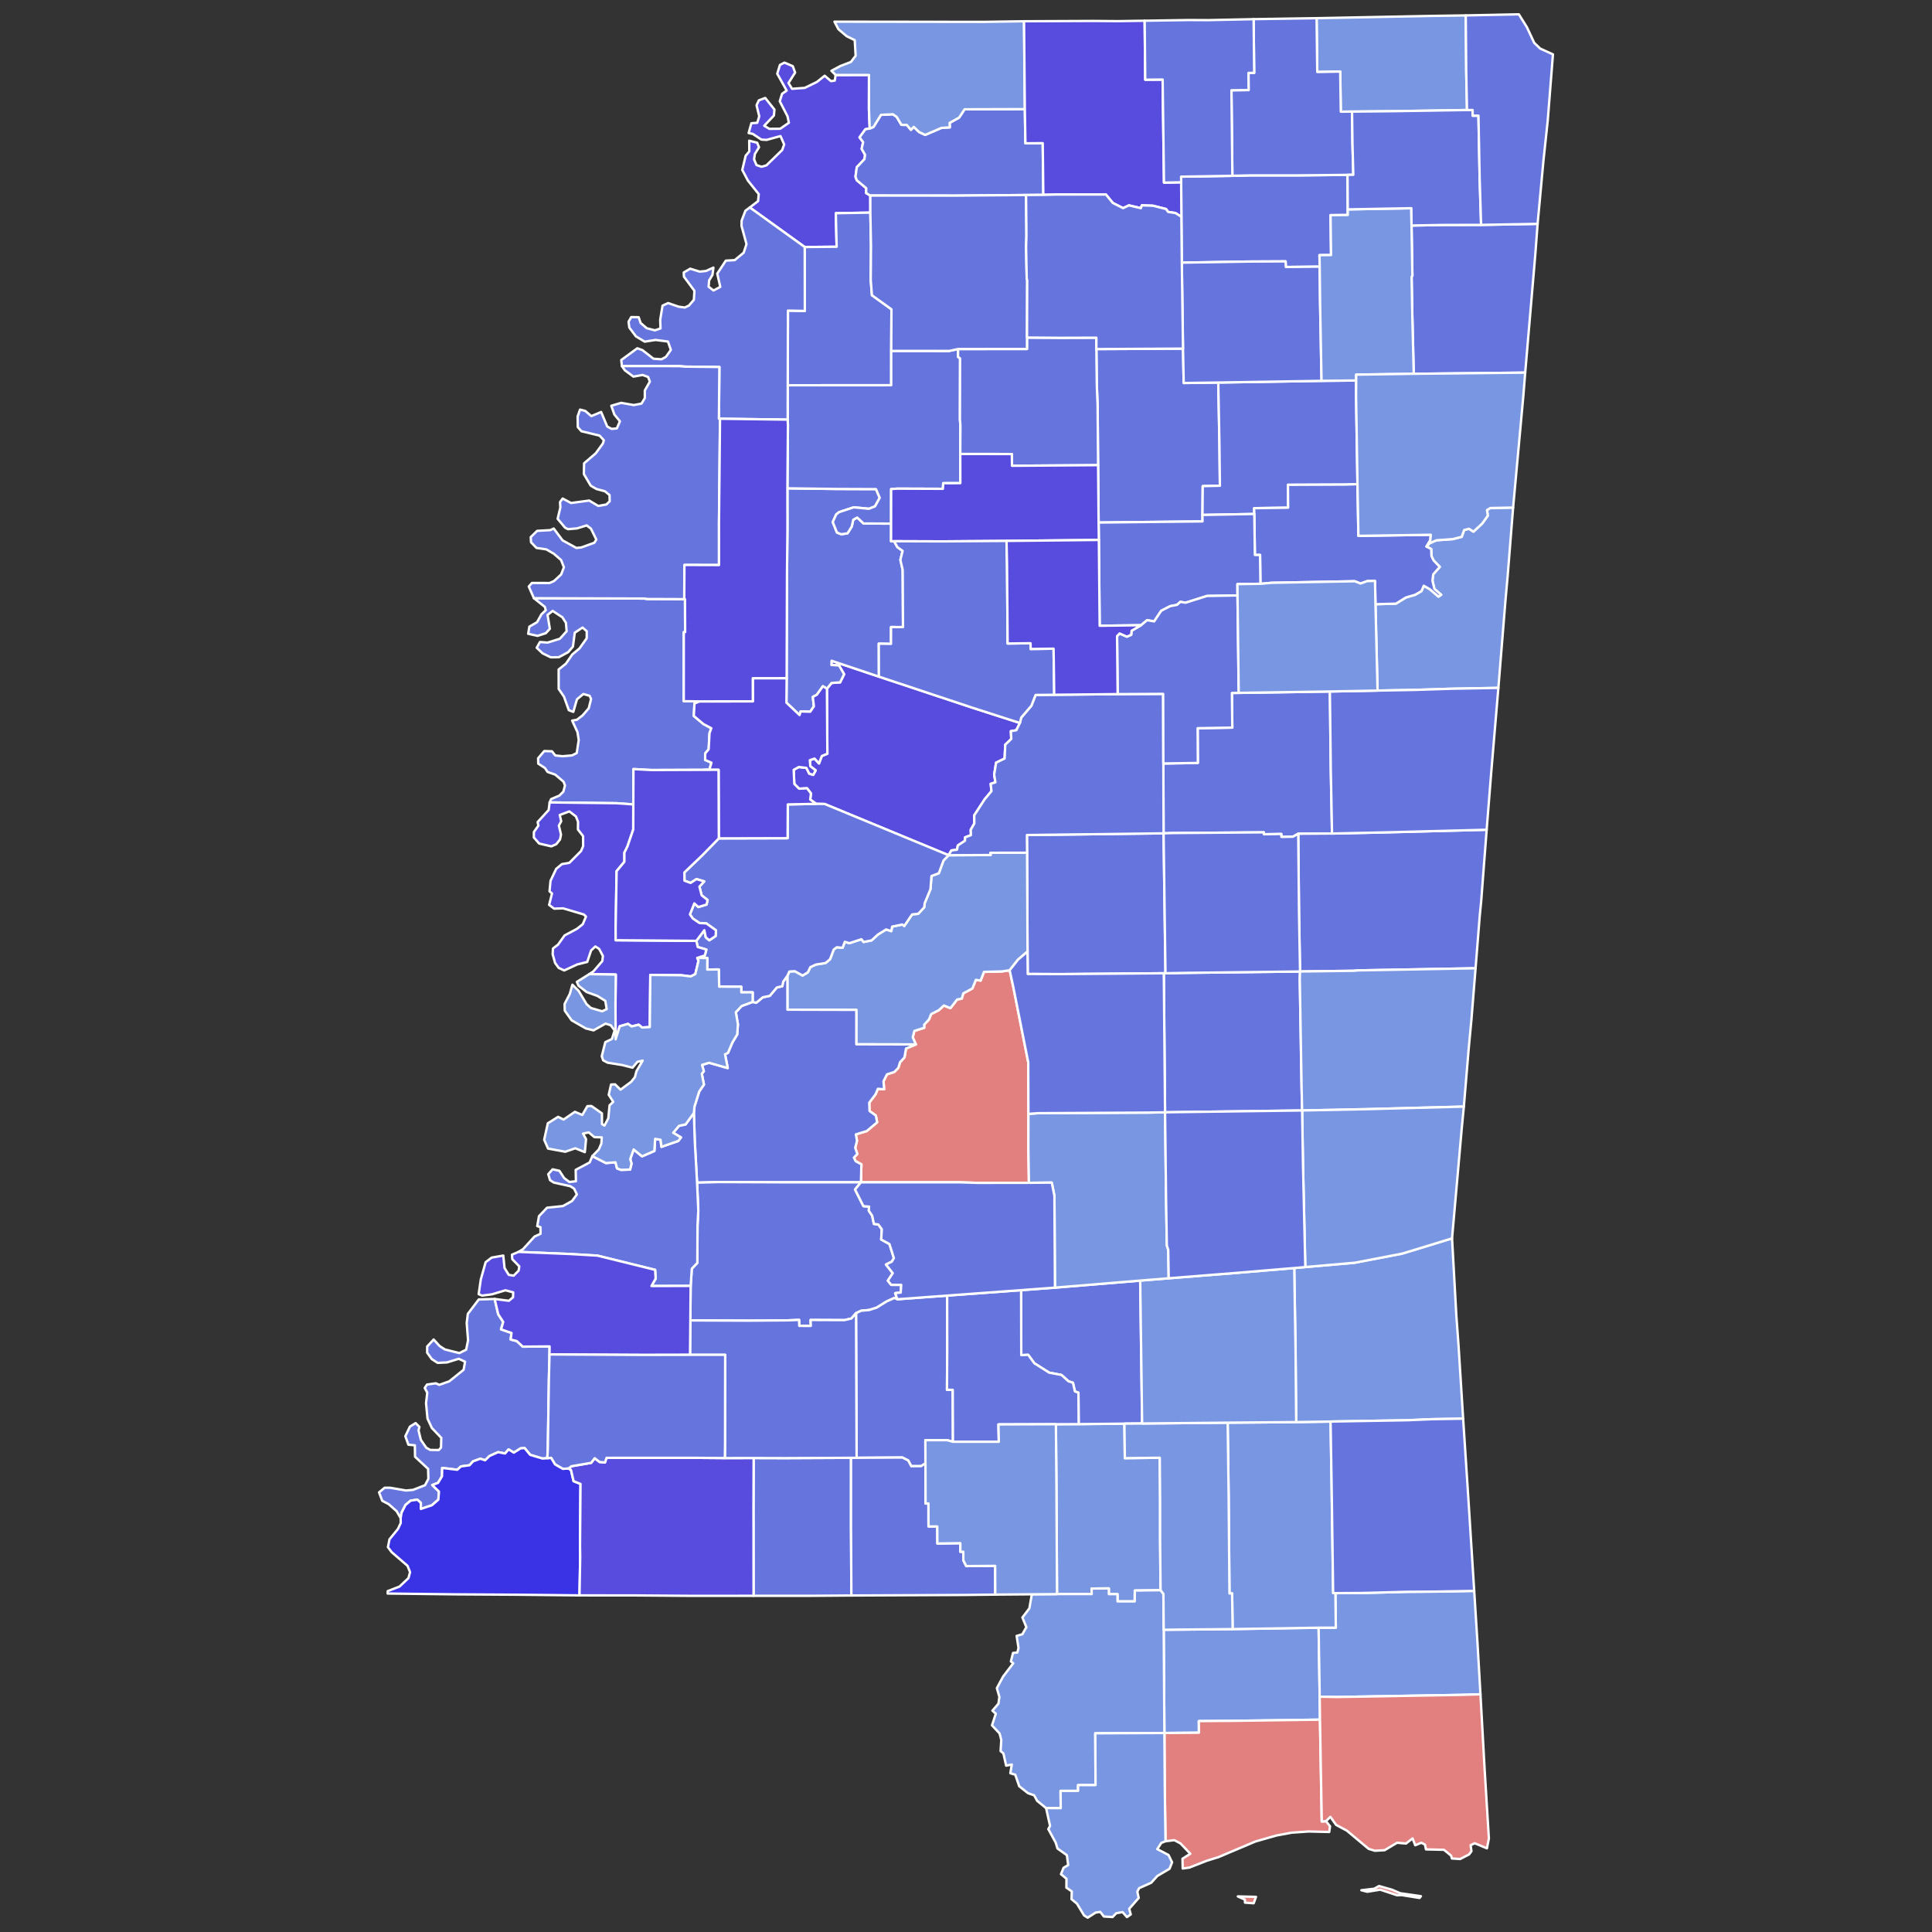 <?xml version="1.0" encoding="UTF-8" standalone="no"?>
<svg
   xmlns:dc="http://purl.org/dc/elements/1.1/"
   xmlns:cc="http://creativecommons.org/ns#"
   xmlns:rdf="http://www.w3.org/1999/02/22-rdf-syntax-ns#"
   xmlns:svg="http://www.w3.org/2000/svg"
   xmlns="http://www.w3.org/2000/svg"
   xmlns:sodipodi="http://sodipodi.sourceforge.net/DTD/sodipodi-0.dtd"
   xmlns:inkscape="http://www.inkscape.org/namespaces/inkscape"
   version="1.2"
   width="810"
   height="810"
   viewBox="0 0 810 810"
   stroke-linecap="round"
   stroke-linejoin="round"
   id="svg989"
   sodipodi:docname="Mississippi_county_map,_cb_500k.svg"
   inkscape:version="0.92.3 (2405546, 2018-03-11)">
  <rect x="0" y="0" width="810" height="810" fill="#333333" stroke="none"/>
  <defs
     id="defs993" />
  <sodipodi:namedview
     pagecolor="#ffffff"
     bordercolor="#666666"
     borderopacity="1"
     objecttolerance="10"
     gridtolerance="10"
     guidetolerance="10"
     inkscape:pageopacity="0"
     inkscape:pageshadow="2"
     inkscape:window-width="2051"
     inkscape:window-height="1940"
     id="namedview991"
     showgrid="false"
     inkscape:zoom="1.1467976"
     inkscape:cx="463.93827"
     inkscape:cy="405"
     inkscape:window-x="1763"
     inkscape:window-y="11"
     inkscape:window-maximized="1"
     inkscape:current-layer="svg989" />
  <g
     id="Mississippi"
     transform="translate(5,5)"
     stroke="white"
     stroke-width="1"
     style="fill:#e27f7f;fill-opacity:1">
    <path
       d="M 425.8 393.93 425.61 352.5 425.54 345.09 482.84 344.37 483.63 403.03 482.93 403.04 439.6 403.4 425.88 403.34 425.8 393.93 Z"
       id="Leake"
       fill="#b3c4db"
       style="fill:#6674de;fill-opacity:1" />
    <path
       d="M 378.98 432.88 377.67 429.92 378.35 427.22 382.48 425.91 382.45 424.62 384.47 422.42 385.4 420.15 388.61 418.52 390.73 416.55 393.46 417.68 396.28 414.05 398.23 413.67 398.88 411.45 402.67 409.42 404.14 405.79 406.13 406.12 407.54 402.46 414.99 402.27 418.31 401.79 419.88 409.03 426.1 440.42 426.17 462 426.15 476.5 426.38 490.9 404.99 490.93 397.22 490.69 355.95 490.69 356.15 483.15 353.73 481.83 353 480.34 354.44 478.8 353.55 476.2 354.3 473.29 353.82 470.6 358.42 469.18 362.73 465.55 362.21 462.7 359.56 460.79 359.44 457.29 362.03 453.87 363.06 451.49 365.68 451.68 365.41 448.32 366.88 445.42 369.95 444.43 371.62 442.73 372.35 440.33 374.21 438.3 374.85 434.61 378.98 432.88 Z"
       id="Rankin"
       fill="#b8e0da"
       style="fill:#e27f7f;fill-opacity:1" />
    <path
       d="M 202.39 539.6 203.88 546.01 205.98 549.24 205.06 552.34 209.45 553.85 209.1 556.59 211.65 557.24 214.17 559.58 225.41 559.49 225.38 562.86 225.13 573.07 224.67 602.72 224.45 606.35 222.45 606.5 217.28 604.95 214.94 602.11 213.29 602.22 210.43 604.02 208.21 602.66 206.75 604.38 203.84 603.82 200.24 605.43 198.4 607.23 196.37 606.57 193.31 607.69 191.87 609.31 188.25 609.81 186.71 611.2 180.39 610.44 180.31 613.94 178.66 616.69 176.22 617.62 179.04 620.34 178.78 623.73 176.11 626.07 171.44 627.64 171.44 625.08 169.96 623.74 167.16 624.16 164.99 625.98 163.35 629.23 162.97 631.46 161.28 628.56 157.97 625.63 155.26 624.22 153.92 620.68 156.27 618.74 158.59 618.75 165.23 619.9 168.15 619.64 173.19 617.68 174.6 614.99 174.48 610.83 169.01 605.74 168.93 600.94 166.23 600.7 164.94 597.14 166.85 593.14 169.24 591.64 170.84 593.22 170.48 594.73 171.45 598.67 173.73 601.99 175.4 602.89 178.98 602.93 179.9 601.89 180 597.82 176.08 593.72 174.23 589.76 173.62 583.3 174.13 578.9 173.07 576.92 174.04 575.47 177.75 574.95 179.15 575.61 183.37 574.12 189.38 569.27 189.98 565.91 187.33 564.68 182.39 566.2 178.47 566.39 176 564.78 174.08 562.1 174.09 559.54 176.81 556.59 179.31 559.33 181.55 560.77 187.58 562.29 190.44 560.86 191.23 556.94 190.67 549.67 191.14 545.84 195.73 539.8 202.39 539.6 Z"
       id="Adams"
       fill="#b1e486"
       style="fill:#6674de;fill-opacity:1" />
    <path
       d="M 490.3 85.9 490.21 71.43 490.19 69.06 511.68 68.7 519.04 68.53 538.34 68.53 559.96 68.31 560.05 82.78 560.06 85.14 552.84 85.21 553.05 101.93 548.2 101.97 548.29 106.79 534.09 106.95 534 104.58 518.05 104.66 490.48 105.12 490.3 85.9 Z"
       id="Union"
       fill="#cbdc93"
       style="fill:#6674de;fill-opacity:1" />
    <path
       d="M 341.69 283.74 343.62 281.34 347.23 281.07 348.9 277.68 346.76 274 343.57 273.8 343.65 272.02 363.48 278.68 403.09 291.84 422.59 298.11 421.1 301.15 418.82 301.54 418.97 304.82 416.46 307.22 416.19 313.02 412.62 314.76 411.81 319.76 412.33 322.99 410.36 323.63 410.68 326.69 407.83 330.1 403.46 336.83 403.49 340.23 401.99 342.9 402.07 345.14 399.62 346.05 399.57 347.49 396.59 349.46 396.21 351.25 393.87 351.55 392.71 353.56 340.75 332.08 337.17 332.01 334.68 330.2 335 327.66 333.36 325.5 330.02 325.66 328.02 323.68 327.76 317.75 329.91 316.57 333.09 316.95 334.27 319.33 335.93 319.87 336.98 317.98 334.73 316.24 334.53 313.7 336.51 313.03 338.37 315.07 339.56 311.95 341.87 310.99 341.69 283.74 Z"
       id="Holmes"
       fill="#e4c9a0"
       style="fill:#584cde;fill-opacity:1" />
    <path
       d="M 437.69 592.11 447.24 592.06 466.41 591.87 466.6 606.34 481.24 606.16 481.38 623.84 481.38 641.01 481.58 661.7 470.78 661.84 470.74 666.4 463.53 666.39 463.51 663.34 459.89 663.35 459.88 660.94 452.66 661.01 452.71 663.33 438.16 663.33 437.91 616.99 437.69 592.11 Z"
       id="Lamar"
       fill="#94bbeb"
       style="fill:#7996e2;fill-opacity:1" />
    <path
       d="M 482.89 678.28 511.79 678 547.84 677.42 548.29 706.35 548.41 715.98 512.72 716.46 497.62 716.58 497.66 721.45 483.18 721.57 482.89 678.28 Z"
       id="Stone"
       fill="#d8e9e9"
       style="fill:#7996e2;fill-opacity:1" />
    <path
       d="M 345.34 26.44 359.33 26.43 359.31 40.87 359.63 48.89 357.84 49.19 355.37 52.6 356.87 54.59 356.26 57.4 357.68 59.91 357.44 61.71 354.21 65.12 353.67 69.1 354.22 70.58 358.17 73.89 358.14 75.94 359.88 76.98 359.9 84.14 345.42 84.39 345.76 98.45 332.38 98.57 309.35 81.98 312.82 79.32 313.11 76.39 308.57 70.72 306.2 66.24 307.62 60.3 309.15 58.46 309.11 53.99 312.44 54.83 313.22 56.74 311.48 59.56 311.14 61.79 312.16 64.2 314.28 64.92 316.32 64.33 322.94 57.88 323.76 55.56 322.22 52.05 316.41 53.65 314.25 53.53 310.57 51.12 308.87 50.79 310.01 46.66 312.48 46.48 313.32 43.78 312.19 39.14 313.14 37.08 315.83 36.07 319.69 40.94 319.47 43.43 315.4 47.73 317.56 49.02 322.11 48.98 325.74 46.47 325.16 43.73 321.92 37.46 322.89 34.32 324.81 32.97 320.86 25.9 322 22.22 323.88 21.25 327.38 22.74 328.36 25.41 325.58 29.81 327.08 32.24 332.39 31.84 337.51 29.35 340.75 26.75 343.38 29.01 344.99 28.79 345.34 26.44 Z"
       id="Tunica"
       fill="#cdec98"
       style="fill:#584cde;fill-opacity:1" />
    <path
       d="M 324.81 279.33 324.95 235.05 325.14 216.7 325.12 199.73 345.7 200 362.26 200.06 363.83 203.7 361.85 207.3 359.28 208.31 352.95 207.7 346.81 209.71 345.57 210.69 344.14 213.88 345.9 218.27 347.71 218.98 350.33 218.59 352.1 215.75 352.73 212.9 354.4 211.98 357.05 214.47 368.6 214.53 368.59 221.92 369.86 221.91 371.25 224.4 373.42 225.96 372.5 229.75 373.46 233.99 373.59 257.92 368.57 257.9 368.56 264.95 363.44 264.86 363.48 278.68 343.65 272.02 343.57 273.8 346.76 274 348.9 277.68 347.23 281.07 343.62 281.34 341.69 283.74 340 282.71 337.48 286.26 335.78 287.19 336.23 291.15 334.69 293.39 330.68 293.27 330.22 294.8 324.72 289.6 324.81 279.33 Z"
       id="Leflore"
       fill="#d5bca5"
       style="fill:#6674de;fill-opacity:1" />
    <path
       d="M 454.66 141.35 490.98 141.16 491.28 155.57 505.77 155.38 506.25 181.06 506.45 198.65 499.25 198.81 499.14 210.89 499.15 213.6 455.6 214.08 455.38 190.02 455.17 164.73 454.84 156.41 454.66 141.35 Z"
       id="Calhoun"
       fill="#dbe5d2"
       style="fill:#6674de;fill-opacity:1" />
    <path
       d="M 218.85 245.8 265.14 245.94 266.43 246.13 281.88 246.19 282.19 246.2 282.25 260.01 281.69 260.02 281.67 288.98 288.27 289.06 286.16 289.96 285.89 295.17 289.91 298.55 293.22 300.32 292.47 302.36 292.11 309.15 290.66 310.87 290.64 313.62 293.28 314.75 292.41 317.65 290.17 317.76 268.06 317.84 260.58 317.44 260.52 332.26 253.4 331.75 225.43 331.42 226.06 330.02 229.47 328.58 231.17 326.93 231.87 324.34 231.29 322.75 227.75 319.75 224.57 318.64 223.51 317.04 220.66 315.15 220.6 312.92 223.18 309.88 226.43 309.98 227.8 311.73 230.89 312.05 234.82 311.71 236.8 310.72 237.63 305.26 237.11 301.94 234.87 297.12 236.86 296.77 239.27 294.92 241.84 291.93 242.81 288.06 242.19 286.71 239.57 285.97 236.9 288.18 235.36 293.46 233.48 292.74 231.44 287.05 229.23 283.85 229.21 275.68 232.25 273.26 234.91 269.41 237.93 266.88 240.97 262.6 241 259.65 239.25 258.1 235.97 260.26 235.2 266.11 233.21 268.42 229.29 270.55 225.91 270.58 222.48 268.91 220.01 266.58 221.38 264.16 224.57 264.41 229.73 262.8 232.56 259.65 232.27 256.13 230.77 253.79 226.71 251.13 224.57 252.8 225.52 258.63 223.84 260.47 220.36 261.59 216.44 260.71 216.95 257.72 220.17 255.85 221.99 252.58 223.81 250.83 223.43 249.44 218.85 245.8 Z"
       id="Washington"
       fill="#9a94d1"
       style="fill:#6674de;fill-opacity:1" />
    <path
       d="M 392.71 353.56 410.33 353.47 410.2 352.52 425.61 352.5 425.8 393.93 421.78 397.37 418.31 401.79 414.99 402.27 407.54 402.46 406.13 406.12 404.14 405.79 402.67 409.42 398.88 411.45 398.23 413.67 396.28 414.05 393.46 417.68 390.73 416.55 388.61 418.52 385.4 420.15 384.47 422.42 382.45 424.62 382.48 425.91 378.35 427.22 377.67 429.92 378.98 432.88 354.01 432.83 354.02 418.39 325.13 418.31 325.11 404.14 325.95 402.32 328.23 402.18 331.5 403.99 333.71 402.65 334.72 400.49 337.04 399.4 341.13 398.73 343.01 397.15 344.54 393.1 345.81 392.15 348.24 392.37 349.21 389.84 351.1 390.44 356.16 388.77 357.07 389.93 360.41 389.26 363.11 386.79 366.52 384.67 368.66 385.38 369.04 383.49 373.33 382.6 374.12 383.22 377.4 378.38 379.98 378.1 382.5 375.38 382.65 373.71 385.1 367.81 385.53 362.27 388.61 361.1 390.57 355.77 392.71 353.56 Z"
       id="Madison"
       fill="#e8ead8"
       style="fill:#7996e2;fill-opacity:1" />
    <path
       d="M 310.56 415.05 312.06 415.4 314.81 413.12 317.73 412.51 320.67 409.02 322.99 408.45 323.36 406.57 325.11 404.14 325.13 418.31 354.02 418.39 354.01 432.83 378.98 432.88 374.85 434.61 374.21 438.3 372.35 440.33 371.62 442.73 369.95 444.43 366.88 445.42 365.41 448.32 365.68 451.68 363.06 451.49 362.03 453.87 359.44 457.29 359.56 460.79 362.21 462.7 362.73 465.55 358.42 469.18 353.82 470.6 354.3 473.29 353.55 476.2 354.44 478.8 353 480.34 353.73 481.83 356.15 483.15 355.95 490.69 323.09 490.69 296.14 490.59 287.25 490.83 286.28 473.27 285.91 461.63 286.16 458.92 288.15 452.62 290.13 449.71 289.23 445.19 290.08 444.15 289.33 441.46 292.31 440.57 300.1 442.79 298.97 437 300.2 436.43 302.06 432.06 304.06 428.74 304.38 424.5 303.51 419.38 305.92 416.79 310.56 415.05 Z"
       id="Hinds"
       fill="#bbea90"
       style="fill:#6674de;fill-opacity:1" />
    <path
       d="M 284.56 534.12 285.05 526.88 287.35 524.48 287.44 508.78 287.76 502.51 287.25 490.83 296.14 490.59 323.09 490.69 355.95 490.69 353.48 493.7 357 500.69 359.37 500.88 359.25 502.59 360.66 504.66 361.39 508.13 363.24 508.36 364.71 510.36 364.44 514.67 367.91 516.58 369.78 522.51 368.88 523.97 366.44 525.15 369.3 528.78 367.23 531.93 368.64 533.67 372.84 533.68 372.63 536.91 370.31 537.16 371.22 539.72 369.99 539.17 366.71 540.64 362.53 543.24 359.36 544.24 356.06 544.52 353.9 545.55 351.95 547.8 348.99 548.47 334.84 548.41 334.94 550.89 330.1 550.88 330.02 548.37 325.35 548.56 309.1 548.69 284.43 548.59 284.56 534.12 Z"
       id="Copiah"
       fill="#cde2b7"
       style="fill:#6674de;fill-opacity:1" />
    <path
       d="M 505.77 155.38 549.06 154.67 563.59 154.52 563.54 160.95 564.13 198 559.01 198.16 534.98 198.26 535.05 207.85 520.8 208.06 520.87 210.49 499.14 210.89 499.25 198.81 506.45 198.65 506.25 181.06 505.77 155.38 Z"
       id="Chickasaw"
       fill="#c4e4e2"
       style="fill:#6674de;fill-opacity:1" />
    <path
       d="M 359.63 48.89 361.21 48.24 364.35 43.15 369.35 42.91 370.94 43.99 372.93 47.34 375.19 47.37 376.91 49.43 378.08 48.2 380.39 50.39 382.87 51.56 389.72 48.62 393.22 48.4 393.12 46.52 397.11 44.3 399.41 40.82 424.67 40.74 424.91 55.08 432.17 55.02 432.42 76.7 425.18 76.76 395.64 77.01 359.88 76.98 358.14 75.94 358.17 73.89 354.22 70.58 353.67 69.1 354.21 65.12 357.44 61.71 357.68 59.91 356.26 57.4 356.87 54.59 355.37 52.6 357.84 49.19 359.63 48.89 Z"
       id="Tate"
       fill="#cee8ef"
       style="fill:#6674de;fill-opacity:1" />
    <path
       d="M 424.33 3.91 424.67 40.74 399.41 40.82 397.11 44.3 393.12 46.52 393.22 48.4 389.72 48.62 382.87 51.56 380.39 50.39 378.08 48.2 376.91 49.43 375.19 47.37 372.93 47.34 370.94 43.99 369.35 42.91 364.35 43.15 361.21 48.24 359.63 48.89 359.31 40.87 359.33 26.43 345.34 26.44 343.57 24.68 347.39 22.65 351.73 20.99 353.73 18.39 353.35 11.84 349.98 10.19 346.52 7.26 344.85 4.09 407.43 4.17 424.33 3.91 Z"
       id="DeSoto"
       fill="#c7d5e6"
       style="fill:#7996e2;fill-opacity:1" />
    <path
       d="M 427.61 663.42 438.16 663.33 452.71 663.33 452.66 661.01 459.88 660.94 459.89 663.35 463.51 663.34 463.53 666.39 470.74 666.4 470.78 661.84 481.58 661.7 482.77 663.23 482.89 678.28 483.18 721.57 454.2 721.69 454.31 743.41 446.97 743.42 447 745.83 439.65 745.84 439.71 753.07 433.58 753.05 429.83 750.01 428.57 747.69 426.02 746.81 422.32 743.9 420.66 739.07 418.59 738.43 419.2 734.78 416.83 735.26 415.69 730.14 414.5 729.14 414.8 724.49 414.08 721.75 410.9 718.36 412.5 713.48 411.07 712.21 413.59 709.27 414 706.45 412.94 702.76 415.55 697.91 419.8 692.34 418.82 691.56 419.72 687.99 421.53 687.83 422.01 685.89 421.23 680.86 423.63 680.16 425.31 677.2 423.64 673.15 426.56 669.32 427.61 663.42 Z"
       id="Pearl River"
       fill="#bce4ec"
       style="fill:#7996e2;fill-opacity:1" />
    <path
       d="M 296.37 346.49 325.2 346.42 325.29 332.26 337.17 332.01 340.75 332.08 392.71 353.56 390.57 355.77 388.61 361.1 385.53 362.27 385.1 367.81 382.65 373.71 382.5 375.38 379.98 378.1 377.4 378.38 374.12 383.22 373.33 382.6 369.04 383.49 368.66 385.38 366.52 384.67 363.11 386.79 360.41 389.26 357.07 389.93 356.16 388.77 351.1 390.44 349.21 389.84 348.24 392.37 345.81 392.15 344.54 393.1 343.01 397.15 341.13 398.73 337.04 399.4 334.72 400.49 333.71 402.65 331.5 403.99 328.23 402.18 325.95 402.32 325.11 404.14 323.36 406.57 322.99 408.45 320.67 409.02 317.73 412.51 314.81 413.12 312.06 415.4 310.56 415.05 310.56 411.03 305.8 411.05 305.79 408.69 296.52 408.66 296.36 401.44 291.5 401.49 291.56 396.66 287.34 396.61 290.5 395.58 291.14 393.11 287.52 392.03 286.94 389.46 290.29 384.99 290.9 387.99 292.39 389.21 295.03 387.44 295.17 385.03 291.14 382.14 288.28 382 285.47 380.11 284.26 378.37 286.1 373.75 287.76 375.28 291.2 374.25 291.67 372.34 289.17 370.37 288.24 366.73 290.24 364.52 287 363.57 284.53 365.17 281.96 364.22 281.94 360.76 289.39 353.63 296.37 346.49 Z"
       id="Yazoo"
       fill="#f3d7d4"
       style="fill:#6674de;fill-opacity:1" />
    <path
       d="M 243.34 479.71 249.01 482.61 253.05 482.31 253.71 484.85 255.35 485.47 259.17 485.36 259.77 482.83 259.24 480.96 260.65 476.91 264.18 479.8 269.36 477.54 269.66 472.47 271.94 472.85 272.31 475.82 279.37 473.35 280.5 471.86 277.24 469.92 279.69 467.01 282.43 466.42 285.91 461.63 286.28 473.27 287.25 490.83 287.76 502.51 287.44 508.78 287.35 524.48 285.05 526.88 284.56 534.12 268.13 534.17 269.88 531.06 269.66 527.39 245.47 521.42 233.75 520.74 212.41 519.86 214.28 518.71 219.11 513.42 221.63 512.28 221.58 509.48 220.24 509.05 220.97 504.88 224.36 501.34 230.99 500.65 234.85 498.51 236.87 495.77 235.69 493.35 234.13 492.34 227.16 490.79 225.59 489.77 224.86 487.27 226.68 485.24 229.52 485.85 231.51 488.89 233.7 490.54 236.46 490.25 236.36 485.47 242.21 482.36 243.34 479.71 Z"
       id="Claiborne"
       fill="#cee9e7"
       style="fill:#6674de;fill-opacity:1" />
    <path
       d="M 571.67 248.31 580.24 248.08 584.47 245.48 588.25 244.38 590.95 242.83 591.92 240.57 594.48 242.04 598.08 245.13 599.23 244.38 596.39 241.9 595.56 238.43 595.89 235.78 598.63 232.66 596.01 229.95 595.14 228.1 595.04 225.18 593.05 224.15 594.38 222.75 597.26 221.51 604.12 221.02 607.83 220.06 608.86 217.21 610.88 216.69 612.75 217.9 616.42 214.49 618.76 211.2 618.44 208.83 619.85 207.99 629.38 207.8 627.11 236.29 626.21 246.3 623.2 283.4 603.9 283.75 588.16 284.25 572.55 284.53 571.67 248.31 Z"
       id="Lowndes"
       fill="#e8c7b1"
       style="fill:#7996e2;fill-opacity:1" />
    <path
       d="M 547.84 677.42 555.05 677.41 554.87 662.93 566.41 662.86 584.7 662.37 596.99 662.28 613.07 661.99 614.44 683.73 615.69 705.34 607.48 705.59 555.49 706.48 548.29 706.35 547.84 677.42 Z"
       id="George"
       fill="#f4ddd3"
       style="fill:#7996e2;fill-opacity:1" />
    <path
       d="M 162.97 631.46 163.35 629.23 164.99 625.98 167.16 624.16 169.96 623.74 171.44 625.08 171.44 627.64 176.11 626.07 178.78 623.73 179.04 620.34 176.22 617.62 178.66 616.69 180.31 613.94 180.39 610.44 186.71 611.2 188.25 609.81 191.87 609.31 193.31 607.69 196.37 606.57 198.4 607.23 200.24 605.43 203.84 603.82 206.75 604.38 208.21 602.66 210.43 604.02 213.29 602.22 214.94 602.11 217.28 604.95 222.45 606.5 224.45 606.35 226.1 606.19 227.73 608.9 231.03 610.81 233.32 610.66 234.38 611.24 235.48 615.98 238.38 617.14 238.18 643.03 238.25 647.84 237.96 663.87 211.44 663.59 186.22 663.44 157.53 663.1 157.55 662.08 162.5 660.17 166.25 656.63 166.92 654.13 165.85 651.47 159.21 645.75 157.64 643.66 158.29 640.37 161.84 636.01 163.01 633.53 162.97 631.46 Z"
       id="Wilkinson"
       fill="#b6a8f0"
       style="fill:#3933e5;fill-opacity:1" />
    <path
       d="M 482.74 315.09 497.2 314.86 497.12 300.3 511.65 300.05 511.48 285.53 514.34 285.49 552.56 284.91 552.94 317.49 553.46 344.46 539.29 344.55 537.06 345.8 532.22 345.88 532.19 344.65 524.89 344.77 524.87 343.96 486.56 344.26 482.84 344.37 482.74 315.09 Z"
       id="Winston"
       fill="#e7d5a7"
       style="fill:#6674de;fill-opacity:1" />
    <path
       d="M 225.43 331.42 253.4 331.75 260.52 332.26 260.5 342.75 258.03 349.96 256.78 352.46 256.78 356.3 253.52 360.21 253.11 384.12 253.14 389.19 286.94 389.46 287.52 392.03 291.14 393.11 290.5 395.58 287.34 396.61 287.85 397.81 286.51 403.41 284.59 404.37 280.6 403.87 267.65 403.74 267.43 425.61 264.2 425.79 262.76 424.62 259.81 425.34 258.31 424.27 254.83 425.27 253.1 430.74 253.04 416.05 253.17 403.59 242.05 403.41 243.8 402.25 247.53 397.91 247.77 395.8 246.2 392.83 244.6 391.81 242.82 393.48 241.2 398.3 237.03 399.34 231.54 401.87 229.22 400.78 227.71 398.7 226.7 395.05 226.84 392.65 228.96 391.04 231.7 387.18 236.91 384.4 239.33 382.47 240.67 379.29 239.8 378.42 231.1 375.83 227.32 375.96 225.22 374.38 226.43 369.59 225.39 368.68 225.81 364.28 228.18 359.27 230.58 357.28 233.69 356.75 238.61 351.79 239.48 349.74 239.46 345.55 237.3 342.77 237.34 339.53 236.46 337.3 233.71 335.19 229.67 336.69 230.29 339.31 229.31 341.13 230.2 344.89 229.8 346.93 228.24 348.93 226.16 349.84 221.04 348.66 218.82 346.11 218.84 343.8 220.73 341.14 220.4 339.66 225.03 334.59 225.43 331.42 Z"
       id="Issaquena"
       fill="#f1c9ad"
       style="fill:#584cde;fill-opacity:1" />
    <path
       d="M 539.29 344.55 553.46 344.46 576.41 343.96 618.29 342.87 615.99 372.89 615.4 378.82 613.64 400.95 564.19 401.85 562.6 402.01 540.05 402.3 539.62 377.62 539.29 344.55 Z"
       id="Kemper"
       fill="#a5a7e4"
       style="fill:#6674de;fill-opacity:1" />
    <path
       d="M 242.05 403.41 253.17 403.59 253.04 416.05 253.1 430.74 254.83 425.27 258.31 424.27 259.81 425.34 262.76 424.62 264.2 425.79 267.43 425.61 267.65 403.74 280.6 403.87 284.59 404.37 286.51 403.41 287.85 397.81 287.34 396.61 291.56 396.66 291.5 401.49 296.36 401.44 296.52 408.66 305.79 408.69 305.8 411.05 310.56 411.03 310.56 415.05 305.92 416.79 303.51 419.38 304.38 424.5 304.06 428.74 302.06 432.06 300.2 436.43 298.97 437 300.1 442.79 292.31 440.57 289.33 441.46 290.08 444.15 289.23 445.19 290.13 449.71 288.15 452.62 286.16 458.92 285.91 461.63 282.43 466.42 279.69 467.01 277.24 469.92 280.5 471.86 279.37 473.35 272.31 475.82 271.94 472.85 269.66 472.47 269.36 477.54 264.18 479.8 260.65 476.91 259.24 480.96 259.77 482.83 259.17 485.36 255.35 485.47 253.71 484.85 253.05 482.31 249.01 482.61 243.34 479.71 246.02 476.95 247.11 474.48 247.3 471.85 244.19 471.75 241.84 469.76 239.44 470.28 240.71 472.59 240.19 478.05 236.2 476.42 232.01 477.87 224.78 476.55 223.15 472.85 224.67 465.94 228.99 463.24 231.27 464.38 236.01 461.14 239.14 462.45 241.26 458.75 242.97 458.7 247.36 461.78 247.4 466.27 248.42 466.9 250.04 463.85 250.56 458.41 252.1 456.94 250.21 454 251.19 449.68 252.88 449.62 255.16 451.85 259.62 448.55 261.18 446.59 261.82 444.14 264.44 439.66 262.25 440.18 260.19 442.63 255.9 441.53 249.77 440.54 247.89 439.55 247.29 437.82 248.79 431.93 251.55 430.6 252.69 427 251.01 424.81 248.87 424.17 243.84 426.99 240.58 426.16 234.66 422.77 231.78 418.72 231.71 415.91 233.89 411.72 234.98 407.84 237.61 410.45 240.92 415.98 242.71 417.59 247.45 418.99 249.35 418.08 248.78 414.63 245.49 412.56 240.92 410.9 237.55 408.26 236.86 406.65 242.05 403.41 Z"
       id="Warren"
       fill="#c6edcf"
       style="fill:#7996e2;fill-opacity:1" />
    <path
       d="M 422.59 298.11 423.16 295.84 427.41 290.87 429.18 286.36 436.99 286.28 463.58 286.01 482.66 285.91 482.74 315.09 482.84 344.37 425.54 345.09 425.61 352.5 410.2 352.52 410.33 353.47 392.71 353.56 393.87 351.55 396.21 351.25 396.59 349.46 399.57 347.49 399.62 346.05 402.07 345.14 401.99 342.9 403.49 340.23 403.46 336.83 407.83 330.1 410.68 326.69 410.36 323.63 412.33 322.99 411.81 319.76 412.62 314.76 416.19 313.02 416.46 307.22 418.97 304.82 418.82 301.54 421.1 301.15 422.59 298.11 Z"
       id="Attala"
       fill="#abe3a6"
       style="fill:#6674de;fill-opacity:1" />
    <path
       d="M 288.27 289.06 310.63 289.04 310.61 279.35 324.81 279.33 324.72 289.6 330.22 294.8 330.68 293.27 334.69 293.39 336.23 291.15 335.78 287.19 337.48 286.26 340 282.71 341.69 283.74 341.87 310.99 339.56 311.95 338.37 315.07 336.51 313.03 334.53 313.7 334.73 316.24 336.98 317.98 335.93 319.87 334.27 319.33 333.09 316.95 329.91 316.57 327.76 317.75 328.02 323.68 330.02 325.66 333.36 325.5 335 327.66 334.68 330.2 337.17 332.01 325.29 332.26 325.2 346.42 296.37 346.49 296.26 317.75 290.17 317.76 292.41 317.65 293.28 314.75 290.64 313.62 290.66 310.87 292.11 309.15 292.47 302.36 293.22 300.32 289.91 298.55 285.89 295.17 286.16 289.96 288.27 289.06 Z"
       id="Humphreys"
       fill="#8e94e1"
       style="fill:#584cde;fill-opacity:1" />
    <path
       d="M 310.97 606.28 324.23 606.32 351.8 606.19 351.79 635.01 351.95 663.92 334.73 664.05 310.94 664.05 310.9 627.12 310.97 606.28 Z"
       id="Pike"
       fill="#c6a2a0"
       style="fill:#6674de;fill-opacity:1" />
    <path
       d="M 332.38 98.57 345.76 98.45 345.42 84.39 359.9 84.14 360.17 98.23 360.06 112.36 360.56 118.78 368.75 124.68 368.65 142.11 368.64 156.51 325.26 156.52 325.35 125.22 332.43 125.37 332.38 98.57 Z"
       id="Quitman"
       fill="#a0abe9"
       style="fill:#6674de;fill-opacity:1" />
    <path
       d="M 423.1 535.9 437.51 534.83 473.04 531.89 473.84 591.8 466.41 591.87 447.24 592.06 447.14 578.89 445.65 578.36 444.85 574.72 442.96 574.11 440.02 571.45 434.9 570.51 428.65 566.55 426.07 563.02 423.17 563.14 423.1 535.9 Z"
       id="Covington"
       fill="#9fc4c7"
       style="fill:#6674de;fill-opacity:1" />
    <path
       d="M 520.87 210.49 520.8 208.06 535.05 207.85 534.98 198.26 559.01 198.16 564.13 198 564.52 219.66 594.88 219.2 594.66 221.48 593.05 224.15 595.04 225.18 595.14 228.1 596.01 229.95 598.63 232.66 595.89 235.78 595.56 238.43 596.39 241.9 599.23 244.38 598.08 245.13 594.48 242.04 591.92 240.57 590.95 242.83 588.25 244.38 584.47 245.48 580.24 248.08 571.67 248.31 571.48 238.57 568.27 238.62 565.43 239.64 563 238.69 528.2 239.34 523.44 239.76 523.29 227.66 521.12 227.68 520.87 210.49 Z"
       id="Clay"
       fill="#d5d6f7"
       style="fill:#6674de;fill-opacity:1" />
    <path
       d="M 325.24 170.93 325.26 156.52 368.64 156.51 368.65 142.11 392.96 142.13 396.68 141.33 396.66 144.63 397.52 145.25 397.46 170.93 397.66 173.3 397.6 185.33 397.62 197.57 390.45 197.58 390.32 199.94 371.13 199.87 368.62 200.05 368.6 214.53 357.05 214.47 354.4 211.98 352.73 212.9 352.1 215.75 350.33 218.59 347.71 218.98 345.9 218.27 344.14 213.88 345.57 210.69 346.81 209.71 352.95 207.7 359.28 208.31 361.85 207.3 363.83 203.7 362.26 200.06 345.7 200 325.12 199.73 325.34 173.37 325.24 170.93 Z"
       id="Tallahatchie"
       fill="#c7f1bc"
       style="fill:#6674de;fill-opacity:1" />
    <path
       d="M 546.99 2.62 595.06 1.67 609.53 1.46 609.72 24.81 610.05 41.13 579.81 41.61 561.85 41.79 557.14 41.83 556.89 25.01 547.27 25.18 546.99 2.62 Z"
       id="Alcorn"
       fill="#ccdfe7"
       style="fill:#7996e2;fill-opacity:1" />
    <path
       d="M 490.48 105.12 518.05 104.66 534 104.58 534.09 106.95 548.29 106.79 548.46 122.15 549.06 154.67 505.77 155.38 491.28 155.57 490.98 141.16 490.48 105.12 Z"
       id="Pontotoc"
       fill="#cad1f8"
       style="fill:#6674de;fill-opacity:1" />
    <path
       d="M 455.6 214.08 499.15 213.6 499.14 210.89 520.87 210.49 521.12 227.68 523.29 227.66 523.44 239.76 513.8 239.89 513.83 244.65 501.02 244.86 492.04 247.7 489.89 247.33 488.49 248.58 485.54 249.16 481.85 251.07 478.88 255.52 475.93 255 473.41 257.12 456.04 257.36 455.7 221.38 455.6 214.08 Z"
       id="Webster"
       fill="#f1c1ac"
       style="fill:#6674de;fill-opacity:1" />
    <path
       d="M 586.79 89.55 600.02 89.31 615.96 89.28 639.65 88.85 638.65 102.12 634.45 151.23 587.72 151.72 587.13 127.78 586.82 111.06 587.15 110.58 586.79 89.55 Z"
       id="Itawamba"
       fill="#a0eaa0"
       style="fill:#6674de;fill-opacity:1" />
    <path
       d="M 309.35 81.98 332.38 98.57 332.43 125.37 325.35 125.22 325.26 156.52 325.24 170.93 296.87 170.56 296.41 170.56 296.6 148.87 282.12 148.71 279.81 148.5 255.73 148.48 255.47 145.94 262.19 141.02 264.33 141.78 268.98 145.4 272.32 145.63 274.18 144.62 276.26 141.7 275.04 138.19 269.85 137.53 265.29 138.24 261.61 136.02 258.86 132.35 258.52 129.91 259.65 127.94 262.76 127.99 263.61 130.43 266.17 132.63 269.59 133.49 271.92 132.7 271.79 129.09 272.77 123.14 275.1 122.06 279.51 123.58 282.1 123.93 283.85 123.1 285.91 120.68 286.14 116.92 281.74 111 281.67 109.24 284.37 107.65 288.35 108.88 291.02 108.6 294.11 107.19 293.7 110.25 292.31 112.56 292.09 115.21 294.14 116.79 296.98 115.28 295.72 109.72 299.29 104.28 303.04 104.05 306.79 100.94 307.97 97.34 305.88 89.68 305.94 87.49 307.51 83.36 309.35 81.98 Z"
       id="Coahoma"
       fill="#e9dec5"
       style="fill:#6674de;fill-opacity:1" />
    <path
       d="M 513.97 790.08 521.59 790.26 520.61 792.95 516.96 792.69 516.94 791.44 513.97 790.08 Z M 483.18 721.57 497.66 721.45 497.62 716.58 512.72 716.46 548.41 715.98 549.16 758.66 550.92 758.53 552.62 760.69 552.28 763.07 543.64 762.86 536.6 763.35 530.14 764.54 521.32 767.06 505.8 773.63 501 775.11 493.66 777.99 490.85 778.38 490.76 774.28 494.05 772.19 489.92 767.86 487.36 766.5 483.65 766.95 483.35 745.74 483.18 721.57 Z"
       id="Harrison"
       fill="#cfdbb3"
       style="fill:#e27f7f;fill-opacity:1" />
    <path
       d="M 353.9 545.55 356.06 544.52 359.36 544.24 362.53 543.24 366.71 540.64 369.99 539.17 371.22 539.72 392.11 538.18 392.13 560.67 392.03 577.68 394.44 577.68 394.53 599.47 392.12 598.8 382.97 598.81 383 608.5 381.22 609.68 377.05 609.71 375.77 607.31 373.32 606.07 354.14 606.19 353.9 545.55 Z"
       id="Lawrence"
       fill="#dbf1e7"
       style="fill:#6674de;fill-opacity:1" />
    <path
       d="M 509.71 591.46 538.43 591.22 552.85 590.99 553.32 619.96 553.93 662.87 554.87 662.93 555.05 677.41 547.84 677.42 511.79 678 511.57 663.05 510.46 663.06 510.12 622.5 509.71 591.46 Z"
       id="Perry"
       fill="#b1d9cd"
       style="fill:#7996e2;fill-opacity:1" />
    <path
       d="M 482.93 403.04 483.63 403.03 493.15 402.86 540.05 402.3 539.94 405.37 540.7 450.88 540.92 460.57 483.46 461.34 482.93 403.04 Z"
       id="Newton"
       fill="#8cd4d9"
       style="fill:#6674de;fill-opacity:1" />
    <path
       d="M 483.18 721.57 483.35 745.74 483.65 766.95 481.89 767.64 480.19 770.25 484.91 772.72 486.4 775.77 485.33 778.49 480.22 781.51 477.66 784.35 472.57 786.62 471.83 788.1 472.41 790.73 468.42 795.27 469.08 797.63 467.48 798.75 465.65 796.66 462.99 797.12 461.47 798.73 457.81 798.51 456.29 796.57 454.34 796.87 451.02 799 449.49 798.04 446.52 793.12 444.24 791.25 444.35 787.97 442.09 786.41 442.12 782.65 439.82 780.75 440.88 778.1 442.83 776.94 442.3 772.81 438.35 769.99 437.62 767.56 434.51 761.86 435.24 760.51 433.58 753.05 439.71 753.07 439.65 745.84 447 745.83 446.97 743.42 454.31 743.41 454.2 721.69 483.18 721.57 Z"
       id="Hancock"
       fill="#e8e1ac"
       style="fill:#7996e2;fill-opacity:1" />
    <path
       d="M 424.33 3.91 453.34 3.78 463.71 3.86 474.91 3.69 475.15 28.42 482.44 28.35 483.01 71.56 490.21 71.43 490.3 85.9 487.8 84.31 484.74 83.85 483.88 82.64 478.4 81.25 473.72 81.09 473.33 82.28 468.3 81.1 465.85 82.26 461.56 80.09 458.66 76.56 438.14 76.55 432.42 76.7 432.17 55.02 424.91 55.08 424.67 40.74 424.33 3.91 Z"
       id="Marshall"
       fill="#f5e3cd"
       style="fill:#584cde;fill-opacity:1" />
    <path
       d="M 520.58 3.03 546.99 2.62 547.27 25.18 556.89 25.01 557.14 41.83 561.85 41.79 562.03 55.26 562.38 68.28 559.96 68.31 538.34 68.53 519.04 68.53 511.68 68.7 511.29 32.84 518.48 32.75 518.43 25.57 520.82 25.54 520.58 3.03 Z"
       id="Tippah"
       fill="#c8e9c4"
       style="fill:#6674de;fill-opacity:1" />
    <path
       d="M 537.62 526.63 542.26 526.22 562.99 524.4 582.84 520.59 603.78 514.19 605.58 546.54 606.5 559.12 608.43 589.78 595.35 590 585.21 590.44 552.85 590.99 538.43 591.22 538.17 561.19 537.62 526.63 Z"
       id="Wayne"
       fill="#f1f2cb"
       style="fill:#7996e2;fill-opacity:1" />
    <path
       d="M 548.29 106.79 548.2 101.97 553.05 101.93 552.84 85.21 560.06 85.14 560.05 82.78 586.71 82.29 586.79 89.55 587.15 110.58 586.82 111.06 587.13 127.78 587.72 151.72 563.58 152.07 563.59 154.52 549.06 154.67 548.46 122.15 548.29 106.79 Z"
       id="Lee"
       fill="#c9dfd9"
       style="fill:#7996e2;fill-opacity:1" />
    <path
       d="M 482.84 344.37 486.56 344.26 524.87 343.96 524.89 344.77 532.19 344.65 532.22 345.88 537.06 345.8 539.29 344.55 539.62 377.62 540.05 402.3 493.15 402.86 483.63 403.03 482.84 344.37 Z"
       id="Neshoba"
       fill="#e0e6ec"
       style="fill:#6674de;fill-opacity:1" />
    <path
       d="M 563.59 154.52 563.58 152.07 587.72 151.72 634.45 151.23 633.69 160.73 629.38 207.8 619.85 207.99 618.44 208.83 618.76 211.2 616.42 214.49 612.75 217.9 610.88 216.69 608.86 217.21 607.83 220.06 604.12 221.02 597.26 221.51 594.38 222.75 593.05 224.15 594.66 221.48 594.88 219.2 564.52 219.66 564.13 198 563.54 160.95 563.59 154.52 Z"
       id="Monroe"
       fill="#abea9a"
       style="fill:#7996e2;fill-opacity:1" />
    <path
       d="M 351.8 606.19 354.14 606.19 373.32 606.07 375.77 607.31 377.05 609.71 381.22 609.68 383 608.5 383.05 625.36 384.26 625.35 384.28 634.96 387.95 634.97 388 642.12 397.63 641.98 397.63 645.58 398.87 645.57 398.89 649.2 400.11 651.59 412.22 651.5 412.26 663.54 399.85 663.69 351.95 663.92 351.79 635.01 351.8 606.19 Z"
       id="Walthall"
       fill="#ddefea"
       style="fill:#6674de;fill-opacity:1" />
    <path
       d="M 474.91 3.69 493.32 3.4 501.57 3.44 520.58 3.03 520.82 25.54 518.43 25.57 518.48 32.75 511.29 32.84 511.68 68.7 490.19 69.06 490.21 71.43 483.01 71.56 482.44 28.35 475.15 28.42 474.91 3.69 Z"
       id="Benton"
       fill="#b1dec6"
       style="fill:#6674de;fill-opacity:1" />
    <path
       d="M 392.11 538.18 423.1 535.9 423.17 563.14 426.07 563.02 428.65 566.55 434.9 570.51 440.02 571.45 442.96 574.11 444.85 574.72 445.65 578.36 447.14 578.89 447.24 592.06 437.69 592.11 413.6 592.19 413.76 599.47 394.53 599.47 394.44 577.68 392.03 577.68 392.13 560.67 392.11 538.18 Z"
       id="Jefferson Davis"
       fill="#cbe8db"
       style="fill:#6674de;fill-opacity:1" />
    <path
       d="M 396.68 141.33 425.56 141.32 425.58 136.52 439.33 136.63 454.66 136.58 454.66 141.35 454.84 156.41 455.17 164.73 455.38 190.02 419.28 190.28 419.22 185.36 397.6 185.33 397.66 173.3 397.46 170.93 397.52 145.25 396.66 144.63 396.68 141.33 Z"
       id="Yalobusha"
       fill="#b0d0de"
       style="fill:#6674de;fill-opacity:1" />
    <path
       d="M 368.6 214.53 368.62 200.05 371.13 199.87 390.32 199.94 390.45 197.58 397.62 197.57 397.6 185.33 419.22 185.36 419.28 190.28 455.38 190.02 455.6 214.08 455.7 221.38 416.99 221.78 390.41 221.98 369.86 221.91 368.59 221.92 368.6 214.53 Z"
       id="Grenada"
       fill="#dedfee"
       style="fill:#584cde;fill-opacity:1" />
    <path
       d="M 540.05 402.3 562.6 402.01 564.19 401.85 613.64 400.95 611.93 422.19 610.75 434.74 608.73 458.95 568.24 460.02 540.92 460.57 540.7 450.88 539.94 405.37 540.05 402.3 Z"
       id="Lauderdale"
       fill="#f1dcdb"
       style="fill:#7996e2;fill-opacity:1" />
    <path
       d="M 466.41 591.87 473.84 591.8 509.71 591.46 510.12 622.5 510.46 663.06 511.57 663.05 511.79 678 482.89 678.28 482.77 663.23 481.58 661.7 481.38 641.01 481.38 623.84 481.24 606.16 466.6 606.34 466.41 591.87 Z"
       id="Forrest"
       fill="#e9a987"
       style="fill:#7996e2;fill-opacity:1" />
    <path
       d="M 255.73 148.48 279.81 148.5 282.12 148.71 296.6 148.87 296.41 170.56 296.87 170.56 296.44 214.16 296.45 231.9 281.95 231.86 281.88 246.19 266.43 246.13 265.14 245.94 218.85 245.8 216.69 240.91 218.01 239.41 225.44 239.42 227.28 238.6 230.26 235.84 231.42 232.83 230.23 229.78 227.13 227.11 224.03 225.33 219.93 224.73 217.63 222.35 217.52 220.18 220.2 217.56 225.7 217.26 227.16 216.59 230.85 221.54 236.64 224.73 238.75 224.51 244.19 222.54 245.01 221.21 242.76 216.65 240.97 215.28 236.91 216.54 233.1 216.86 231.88 216.2 228.79 212.51 229.93 207.77 229.79 205.5 230.9 204.01 234.42 205.89 242.03 204.86 245.81 207.12 249.21 206.51 250.61 205.16 250.56 202.55 248.62 200.98 245.02 200 242.67 198.63 239.79 193.76 239.88 189.24 244.76 185.06 247.76 180.94 248.16 179.57 246.39 177.64 238.77 175.8 237.24 174.06 237.17 169.61 238.18 166.73 240.34 167.26 242.92 169.45 247.03 167.73 249.59 173.83 251.43 174.81 253.61 174.61 254.91 171.63 252.57 168.77 251.29 165.12 255.42 163.9 260.74 164.82 263.95 164.2 265.34 161.9 265.34 158.7 267.46 154.98 266.71 153.03 264.39 152.21 260.57 152.9 256.95 150.23 255.73 148.48 Z"
       id="Bolivar"
       fill="#cbdae2"
       style="fill:#6674de;fill-opacity:1" />
    <path
       d="M 473.41 257.12 475.93 255 478.88 255.52 481.85 251.07 485.54 249.16 488.49 248.58 489.89 247.33 492.04 247.7 501.02 244.86 513.83 244.65 514.34 285.49 511.48 285.53 511.65 300.05 497.12 300.3 497.2 314.86 482.74 315.09 482.66 285.91 463.58 286.01 463.34 261.69 464.4 260.59 467.46 261.93 469.26 261.13 469.44 259.43 473.41 257.12 Z"
       id="Choctaw"
       fill="#c4dabe"
       style="fill:#6674de;fill-opacity:1" />
    <path
       d="M 540.92 460.57 568.24 460.02 608.73 458.95 607.84 468.15 603.78 514.19 582.84 520.59 562.99 524.4 542.26 526.22 541.28 483.09 540.92 460.57 Z"
       id="Clarke"
       fill="#f7e0c1"
       style="fill:#7996e2;fill-opacity:1" />
    <path
       d="M 473.04 531.89 484.98 530.92 513.66 528.64 537.62 526.63 538.17 561.19 538.43 591.22 509.71 591.46 473.84 591.8 473.04 531.89 Z"
       id="Jones"
       fill="#d2eab4"
       style="fill:#7996e2;fill-opacity:1" />
    <path
       d="M 552.85 590.99 585.21 590.44 595.35 590 608.43 589.78 610.47 620.96 613.07 661.99 596.99 662.28 584.7 662.37 566.41 662.86 554.87 662.93 553.93 662.87 553.32 619.96 552.85 590.99 Z"
       id="Greene"
       fill="#dbdaf1"
       style="fill:#6674de;fill-opacity:1" />
    <path
       d="M 260.52 332.26 260.58 317.44 268.06 317.84 290.17 317.76 296.26 317.75 296.37 346.49 289.39 353.63 281.94 360.76 281.96 364.22 284.53 365.17 287 363.57 290.24 364.52 288.24 366.73 289.17 370.37 291.67 372.34 291.2 374.25 287.76 375.28 286.1 373.75 284.26 378.37 285.47 380.11 288.28 382 291.14 382.14 295.17 385.03 295.03 387.44 292.39 389.21 290.9 387.99 290.29 384.99 286.94 389.46 253.14 389.19 253.11 384.12 253.52 360.21 256.78 356.3 256.78 352.46 258.03 349.96 260.5 342.75 260.52 332.26 Z"
       id="Sharkey"
       fill="#bed3f0"
       style="fill:#584cde;fill-opacity:1" />
    <path
       d="M 298.9 606.3 310.97 606.28 310.9 627.12 310.94 664.05 284.34 664.06 261.52 663.89 237.96 663.87 238.25 647.84 238.18 643.03 238.38 617.14 235.48 615.98 234.38 611.24 233.32 610.66 234.58 609.73 242.85 608.3 244.33 606.35 246.39 607.95 248.64 608.13 249.3 606.19 286.77 606.2 298.9 606.3 Z"
       id="Amite"
       fill="#bebcdd"
       style="fill:#584cde;fill-opacity:1" />
    <path
       d="M 369.86 221.91 390.41 221.98 416.99 221.78 417.2 231.68 417.45 264.8 427.06 264.67 427.11 267.09 436.72 266.96 436.99 286.28 429.18 286.36 427.41 290.87 423.16 295.84 422.59 298.11 403.09 291.84 363.48 278.68 363.44 264.86 368.56 264.95 368.57 257.9 373.59 257.92 373.46 233.99 372.5 229.75 373.42 225.96 371.25 224.4 369.86 221.91 Z"
       id="Carroll"
       fill="#c0bbdd"
       style="fill:#6674de;fill-opacity:1" />
    <path
       d="M 359.88 76.98 395.64 77.01 425.18 76.76 425.34 93.83 425.19 98.57 425.46 111.78 425.66 112.48 425.58 136.52 425.56 141.32 396.68 141.33 392.96 142.13 368.65 142.11 368.75 124.68 360.56 118.78 360.06 112.36 360.17 98.23 359.9 84.14 359.88 76.98 Z"
       id="Panola"
       fill="#a1b2e8"
       style="fill:#6674de;fill-opacity:1" />
    <path
       d="M 425.18 76.76 432.42 76.7 438.14 76.55 458.66 76.56 461.56 80.09 465.85 82.26 468.3 81.1 473.33 82.28 473.72 81.09 478.4 81.25 483.88 82.64 484.74 83.85 487.8 84.31 490.3 85.9 490.48 105.12 490.98 141.16 454.66 141.35 454.66 136.58 439.33 136.63 425.58 136.52 425.66 112.48 425.46 111.78 425.19 98.57 425.34 93.83 425.18 76.76 Z"
       id="Lafayette"
       fill="#a4d6a4"
       style="fill:#6674de;fill-opacity:1" />
    <path
       d="M 394.53 599.47 413.76 599.47 413.6 592.19 437.69 592.11 437.91 616.99 438.16 663.33 427.61 663.42 412.26 663.54 412.22 651.5 400.11 651.59 398.89 649.2 398.87 645.57 397.63 645.58 397.63 641.98 388 642.12 387.95 634.97 384.28 634.96 384.26 625.35 383.05 625.36 383 608.5 382.97 598.81 392.12 598.8 394.53 599.47 Z"
       id="Marion"
       fill="#bad3a2"
       style="fill:#7996e2;fill-opacity:1" />
    <path
       d="M 426.17 462 430.22 461.7 476.1 461.46 483.46 461.34 483.89 498.22 484.21 517.21 484.79 518.99 484.98 530.92 473.04 531.89 437.51 534.83 437.29 534.32 437.07 496.35 435.95 490.81 426.38 490.9 426.15 476.5 426.17 462 Z"
       id="Smith"
       fill="#b7d6dc"
       style="fill:#7996e2;fill-opacity:1" />
    <path
       d="M 559.96 68.31 562.38 68.28 562.03 55.26 561.85 41.79 579.81 41.61 610.05 41.13 612.39 41.12 612.44 43.51 614.85 43.49 615.36 69.98 615.96 89.28 600.02 89.31 586.79 89.55 586.71 82.29 560.05 82.78 559.96 68.31 Z"
       id="Prentiss"
       fill="#c9f6bd"
       style="fill:#6674de;fill-opacity:1" />
    <path
       d="M 483.46 461.34 540.92 460.57 541.28 483.09 542.26 526.22 537.62 526.63 513.66 528.64 484.98 530.92 484.79 518.99 484.21 517.21 483.89 498.22 483.46 461.34 Z"
       id="Jasper"
       fill="#a0b8c6"
       style="fill:#6674de;fill-opacity:1" />
    <path
       d="M 609.53 1.46 631.79 1 635.16 6.4 638.24 12.97 640.73 15.36 646.08 17.79 643.89 45.6 642.09 62.44 639.65 88.85 615.96 89.28 615.36 69.98 614.85 43.49 612.44 43.51 612.39 41.12 610.05 41.13 609.72 24.81 609.53 1.46 Z"
       id="Tishomingo"
       fill="#9c97de"
       style="fill:#6674de;fill-opacity:1" />
    <path
       d="M 284.43 548.59 309.1 548.69 325.35 548.56 330.02 548.37 330.1 550.88 334.94 550.89 334.84 548.41 348.99 548.47 351.95 547.8 353.9 545.55 354.14 606.19 351.8 606.19 324.23 606.32 310.97 606.28 298.9 606.3 298.98 600.19 299.03 563.02 284.3 563.02 284.43 548.59 Z"
       id="Lincoln"
       fill="#bdf0d8"
       style="fill:#6674de;fill-opacity:1" />
    <path
       d="M 565.76 787.49 571.13 786.85 573.19 785.73 578.66 787.29 582.03 788.74 590.73 789.99 590.15 790.73 582.6 789.52 580.75 789.6 573.67 787.25 568.25 788.13 565.76 787.49 Z M 548.29 706.35 555.49 706.48 607.48 705.59 615.69 705.34 617.44 736.79 619.22 765.77 618.41 769.92 613.29 767.79 611.57 768.6 611.91 771.14 610.91 772.48 607.16 774.41 603.72 774.18 603.38 772.98 600.39 770.54 592.85 770.37 592.43 768.36 590.89 767.58 588.34 768.64 587.23 765.76 584.46 767.91 580.72 767.59 575.49 770.71 571.43 770.94 568.83 770.15 559.66 762.5 555.17 760.1 552.77 756.73 550.92 758.53 549.16 758.66 548.41 715.98 548.29 706.35 Z"
       id="Jackson"
       fill="#c8b39d"
       style="fill:#e27f7f;fill-opacity:1" />
    <path
       d="M 425.8 393.93 425.88 403.34 439.6 403.4 482.93 403.04 483.46 461.34 476.1 461.46 430.22 461.7 426.17 462 426.1 440.42 419.88 409.03 418.31 401.79 421.78 397.37 425.8 393.93 Z"
       id="Scott"
       fill="#e99181"
       style="fill:#6674de;fill-opacity:1" />
    <path
       d="M 552.56 284.91 572.55 284.53 588.16 284.25 603.9 283.75 623.2 283.4 620.19 319.02 618.29 342.87 576.41 343.96 553.46 344.46 552.94 317.49 552.56 284.91 Z"
       id="Noxubee"
       fill="#add8ca"
       style="fill:#6674de;fill-opacity:1" />
    <path
       d="M 281.88 246.19 281.95 231.86 296.45 231.9 296.44 214.16 296.87 170.56 325.24 170.93 325.34 173.37 325.12 199.73 325.14 216.7 324.95 235.05 324.81 279.33 310.61 279.35 310.63 289.04 288.27 289.06 281.67 288.98 281.69 260.02 282.25 260.01 282.19 246.2 281.88 246.19 Z"
       id="Sunflower"
       fill="#b4cbdf"
       style="fill:#584cde;fill-opacity:1" />
    <path
       d="M 212.41 519.86 233.75 520.74 245.47 521.42 269.66 527.39 269.88 531.06 268.13 534.17 284.56 534.12 284.43 548.59 284.3 563.02 264.82 563.06 225.38 562.86 225.41 559.49 214.17 559.58 211.65 557.24 209.1 556.59 209.45 553.85 205.06 552.34 205.98 549.24 203.88 546.01 202.39 539.6 208.36 540.36 210.09 538.89 210.16 536.83 206.92 535.96 201.26 537.65 197.13 538.18 195.68 537.58 196.59 531.36 198.6 524.19 201.13 522.25 206.01 521.4 206.53 526.61 208.29 529.48 210.36 529.83 212.45 527.71 212.71 525.92 209.77 522.92 209.64 521.02 212.41 519.86 Z"
       id="Jefferson"
       fill="#97e892"
       style="fill:#584cde;fill-opacity:1" />
    <path
       d="M 355.95 490.69 397.22 490.69 404.99 490.93 426.38 490.9 435.95 490.81 437.07 496.35 437.29 534.32 437.51 534.83 423.1 535.9 392.11 538.18 371.22 539.72 370.31 537.16 372.63 536.91 372.84 533.68 368.64 533.67 367.23 531.93 369.3 528.78 366.44 525.15 368.88 523.97 369.78 522.51 367.91 516.58 364.44 514.67 364.71 510.36 363.24 508.36 361.39 508.13 360.66 504.66 359.25 502.59 359.37 500.88 357 500.69 353.48 493.7 355.95 490.69 Z"
       id="Simpson"
       fill="#b8adf0"
       style="fill:#6674de;fill-opacity:1" />
    <path
       d="M 225.38 562.86 264.82 563.06 284.3 563.02 299.03 563.02 298.98 600.19 298.9 606.3 286.77 606.2 249.3 606.19 248.64 608.13 246.39 607.95 244.33 606.35 242.85 608.3 234.58 609.73 233.32 610.66 231.03 610.81 227.73 608.9 226.1 606.19 224.45 606.35 224.67 602.72 225.13 573.07 225.38 562.86 Z"
       id="Franklin"
       fill="#c1ddd3"
       style="fill:#6674de;fill-opacity:1" />
    <path
       d="M 416.99 221.78 455.7 221.38 456.04 257.36 473.41 257.12 469.44 259.43 469.26 261.13 467.46 261.93 464.4 260.59 463.34 261.69 463.58 286.01 436.99 286.28 436.72 266.96 427.11 267.09 427.06 264.67 417.45 264.8 417.2 231.68 416.99 221.78 Z"
       id="Montgomery"
       fill="#bce5f6"
       style="fill:#584cde;fill-opacity:1" />
    <path
       d="M 513.83 244.65 513.8 239.89 523.44 239.76 528.2 239.34 563 238.69 565.43 239.64 568.27 238.62 571.48 238.57 571.67 248.31 572.55 284.53 552.56 284.91 514.34 285.49 513.83 244.65 Z"
       id="Oktibbeha"
       fill="#a9cfe6"
       style="fill:#7996e2;fill-opacity:1" />
  </g>
</svg>
